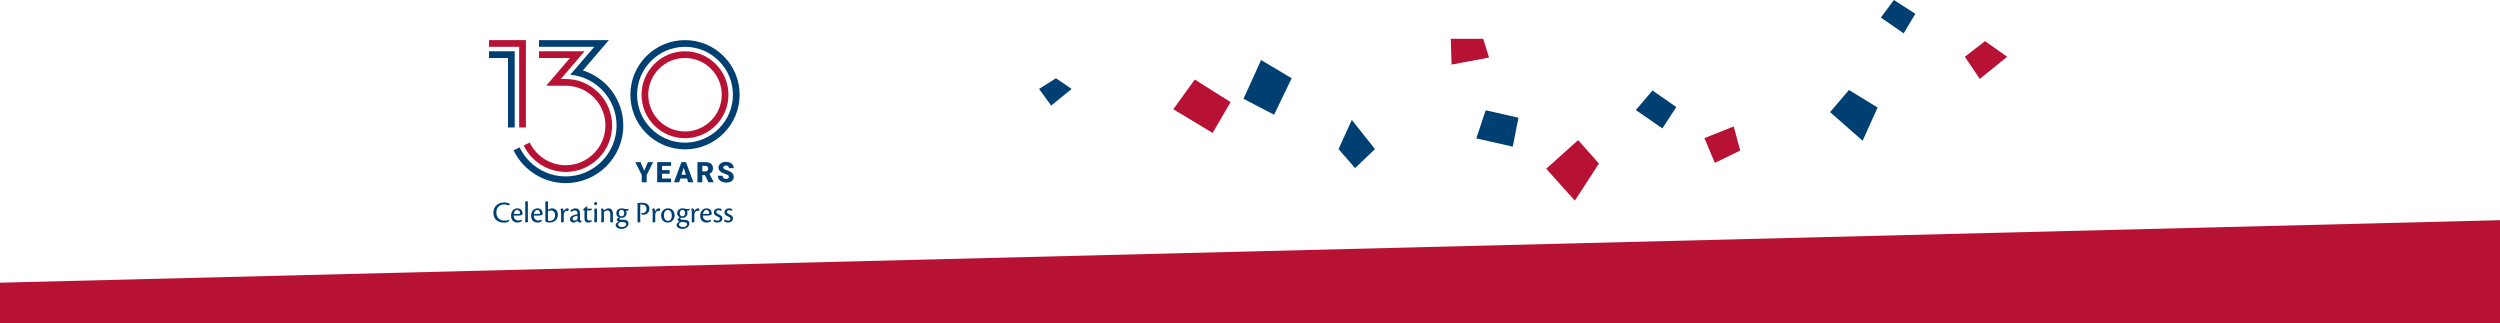 <?xml version="1.0" encoding="UTF-8"?><svg id="Layer_1" xmlns="http://www.w3.org/2000/svg" viewBox="0 0 1920 248.1"><path d="M807.3,81.1l-9.3-12.8,13-8.2,12,8.2-15.7,12.8Z" fill="#003f72"/><path d="M978.5,88.1l-23.5-12.2,13.5-29.8,23.5,14s-13.5,28-13.5,28Z" fill="#003f72"/><path d="M931.3,102.1l-30.2-18.2,16.5-22.8,27.5,17.3s-13.8,23.7-13.8,23.7Z" fill="#b71234"/><path d="M1040.7,129.1l-12.7-14.6,10.2-22.4,17.8,22.4-15.3,14.6Z" fill="#003f72"/><path d="M1161.7,112.6l-27.9-6.3,7.2-21.6,25.2,5.7-4.4,22.2h-.1,0Z" fill="#003f72"/><path d="M1430.5,108.1l-25-22,14.5-17,22,13.5-11.5,25.5Z" fill="#003f72"/><path d="M1462,25.6l-17.5-12.1,10-13.5,16.5,10.6-9,15Z" fill="#003f72"/><path d="M1520.5,60.6l-11.5-17,15.5-12,17,12-21,17Z" fill="#b71234"/><path d="M1276.7,98.6l-20.4-14.1,12.8-15,18.3,12.7-10.7,16.4h0Z" fill="#003f72"/><path d="M1143.6,44.2l-28.8,5.4-.6-19.8h24.9s4.5,14.4,4.5,14.4Z" fill="#b71234"/><path d="M1336.5,115.6l-19.5,9.5-8-19,22.5-9,5,18.5Z" fill="#b71234"/><path d="M1228,125.6l-18.5,28.5-22-24.5,24.5-22s16,18,16,18Z" fill="#b71234"/><polygon points="1920 169.1 0 217.1 0 248.1 1920 248.1 1920 169.1" fill="#b71234"/><path d="M391.21,168.8c-.05.54-.36,1.14-.73,1.44-.52.36-1.85.76-3.44.76-5.33,0-8.11-3.13-8.11-7.68,0-4.79,3.6-7.87,8.25-7.87,2.2,0,3.89.73,4.27,1.19-.02.69-.52,1.16-1,1.09-.81-.4-1.97-.76-3.34-.76-3.18,0-5.9,2.11-5.9,6.24,0,3.6,2.23,6.24,6.38,6.24,1.47,0,2.89-.43,3.56-.71l.07.07h0Z" fill="#003f72"/><path d="M400.82,168.8c0,.73-.5,1.4-.9,1.61-.38.21-1.37.52-2.33.52-3.29,0-5.1-1.97-5.1-5.29,0-2.99,1.8-5.64,4.93-5.64,2.7,0,3.87,2.02,3.91,3.93,0,.23-.02.54-.07.73-.07.4-1.21.69-2.02.83-.64.07-3.01.12-4.72.05.02,2.42,1.49,3.79,3.58,3.79,1.07,0,2.23-.36,2.66-.6l.05.05h0ZM397.14,161.24c-1.19,0-2.35,1.07-2.54,3.06,1.71.05,3.84.02,4.27,0,.31-.02.5-.21.5-.5.02-1.45-.71-2.56-2.2-2.56h-.02Z" fill="#003f72"/><path d="M403.42,157.49c0-1.4-.05-2.14-.1-2.61.48-.21,1.4-.33,1.75-.33.26,0,.33.12.33,1.54v11.43c0,1.16.05,2.44.1,3.1-.43.12-1.49.19-1.78.19-.21,0-.31-.07-.31-.31v-13.02h0Z" fill="#003f72"/><path d="M416.23,168.8c0,.73-.5,1.4-.9,1.61-.38.21-1.37.52-2.33.52-3.29,0-5.1-1.97-5.1-5.29,0-2.99,1.8-5.64,4.93-5.64,2.7,0,3.87,2.02,3.91,3.93,0,.23-.02.54-.07.73-.07.4-1.21.69-2.02.83-.64.07-3.01.12-4.72.05.02,2.42,1.49,3.79,3.58,3.79,1.07,0,2.23-.36,2.66-.6l.05.05h0ZM412.55,161.24c-1.19,0-2.35,1.07-2.54,3.06,1.71.05,3.84.02,4.27,0,.31-.02.5-.21.5-.5.02-1.45-.71-2.56-2.2-2.56h-.02Z" fill="#003f72"/><path d="M420.83,161.07c.88-.52,2.14-1.07,3.18-1.07,2.18,0,4.43,1.56,4.43,5,0,3.72-2.85,5.93-6.31,5.93-1.21,0-2.35-.29-2.89-.57-.29-.17-.4-.31-.4-.71v-12.14c0-1.45-.05-2.16-.1-2.63.5-.17,1.42-.33,1.75-.33.26,0,.36.12.36,1.56l-.02,4.95h0ZM420.83,169.37c.43.17,1.04.23,1.49.23,2.08,0,3.98-1.42,3.98-4.31,0-2.3-1.33-3.68-3.29-3.68-.59,0-1.59.29-2.18.64v7.11Z" fill="#003f72"/><path d="M430.41,160.88c.17-.36.85-.88,1.28-.88.69,0,1.12.85,1.12,2.37.73-1.56,1.78-2.37,2.87-2.37.48,0,.9.21,1.07.38.1.21.07.64-.1.92-.07.36-.43.73-.69.76-.36-.14-.64-.19-.95-.19-.52,0-1.31.48-1.8,1.64-.17.43-.26.76-.26,1.28v5.33c0,.36-.07.52-.43.57-.57.07-1.14.1-1.64.1.05-.85.07-2.25.07-4.36v-3.96c0-.73-.12-1.23-.54-1.49v-.1h.01Z" fill="#003f72"/><path d="M446.7,169.47c.02.97-.54,1.47-1.52,1.47s-1.52-.71-1.66-1.49c-.66.73-1.78,1.49-3.04,1.49-1.64,0-2.75-1.23-2.75-2.68,0-2.54,3.32-3.22,4.6-3.53.43-.1.88-.19,1.19-.23v-.71c0-1.12-.64-2.18-2.06-2.18-.88,0-1.75.43-2.42.88-.64.26-.95-.29-1-.88.76-.69,2.3-1.59,3.89-1.59,2.39,0,3.53,1.71,3.53,3.96,0,1.02-.07,3.29-.05,4.74.02.48.29.78.81.76.12,0,.31,0,.45-.05l.02.05h0ZM439.73,167.97c0,.88.71,1.42,1.56,1.42,1,0,1.68-.62,2.04-1.12.1-.17.17-.38.17-.78v-1.85c-1.95.31-3.77.97-3.77,2.3v.02h0Z" fill="#003f72"/><path d="M454.43,168.97c.12.48.05,1-.38,1.33-.48.4-1.4.64-2.23.64-2.11,0-2.94-1.33-2.94-3.13v-6.14c-.81,0-1.14-.26-1.14-.5.23-.5,1.71-1.85,2.06-2.16.31-.26.64-.5,1.21-.6-.05.76-.1,1.35-.1,1.85h3.77c-.23,1.19-.76,1.28-1.19,1.31-.81.07-.9.07-2.61.07-.12,2.42-.1,4.98,0,6,.12,1.42.9,1.78,1.71,1.78.69,0,1.37-.21,1.78-.5l.05.05h0Z" fill="#003f72"/><path d="M457.53,155.19c.64,0,1.07.5,1.07,1.16s-.45,1.21-1.14,1.21c-.64,0-1.14-.4-1.14-1.16,0-.83.69-1.21,1.19-1.21h.03ZM458.48,170.08c0,.43-.14.54-.5.59-.31.07-.9.1-1.56.12.02-.97.07-2.35.07-3.72v-4.03c0-1.45-.05-2.18-.1-2.68.4-.14,1.4-.23,1.75-.23.23,0,.33.12.33,1.47v8.49h0Z" fill="#003f72"/><path d="M468.7,164.35c0-1.85-.83-2.75-2.2-2.75-1.21,0-2.14.78-2.68,1.42v7.09c0,.48-.1.54-.5.6-.52.1-1.04.07-1.56.1.05-.85.07-2.25.07-4.36v-4.03c0-.85-.12-1.25-.4-1.47v-.1c.19-.38.85-.83,1.28-.83.73,0,.95,1.09,1.02,1.75.92-.93,2.2-1.75,3.51-1.75,2.73,0,3.46,2.04,3.46,4.31v3.32c0,1.37.05,2.37.1,2.96-.5.07-1.14.19-1.75.19-.26,0-.36-.12-.36-.33l.02-6.12h0Z" fill="#003f72"/><path d="M477.4,160c.54,0,1.23.1,1.8.23.64.17,1.33.33,1.85.33.62,0,1.31-.1,1.64-.21.05.12.07.26.07.43,0,.71-.45,1.04-1.21,1.12-.19.02-.54.02-.76.02.29.57.43,1.16.43,1.73,0,2.44-1.85,3.65-3.89,3.65-.52,0-.64,0-1-.12-.31.29-.64.64-.64.76,0,.4.31.71,1.35.78,1.09.07,2.06.1,2.92.17,1.92.19,2.73,1.33,2.73,2.7,0,2.56-2.61,4.2-5.41,4.2s-4.46-1.49-4.46-3.1c0-1,1.09-1.87,2.25-2.51-.85-.31-1.4-1.07-1.45-1.85,0-.12.05-.19.19-.29.43-.26,1.07-.73,1.45-1.14-1.19-.54-1.94-1.64-1.94-3.08,0-2.2,1.73-3.81,4.05-3.81h.02ZM474.67,172.43c0,1.25,1.56,1.94,3.1,1.94,1.85,0,3.16-.88,3.16-2.18,0-.73-.38-1.37-1.75-1.56-.81-.1-1.64-.14-2.27-.12-.38,0-.76.07-.97.21-.64.33-1.25.95-1.25,1.68v.02h0ZM477.31,161.19c-1.14,0-2.04.97-2.04,2.51,0,1.44.85,2.44,2.11,2.44,1.35,0,2.02-1.16,2.02-2.47s-.6-2.49-2.06-2.49h-.02Z" fill="#003f72"/><path d="M489.64,159.17c0-1.14,0-2.14-.1-3.22.66-.1,2.11-.26,3.46-.26,3.34,0,5.74,1.31,5.74,4.62s-2.66,4.62-4.51,4.62c-.57,0-1.02-.07-1.31-.26-.23-.14-.54-.69-.52-1.19.31.1.81.14,1.16.14,1.19,0,2.94-.66,2.94-3.25,0-2.77-2.04-3.29-3.51-3.29-.45,0-.85.02-1.28.07v10.6c0,1.64.05,2.37.07,2.85-.36.12-1.25.19-1.75.19-.23,0-.4-.07-.4-.43v-11.19h.01Z" fill="#003f72"/><path d="M500.71,160.88c.17-.36.85-.88,1.28-.88.69,0,1.12.85,1.12,2.37.73-1.56,1.78-2.37,2.87-2.37.48,0,.9.21,1.07.38.1.21.07.64-.1.92-.07.36-.43.73-.69.76-.36-.14-.64-.19-.95-.19-.52,0-1.31.48-1.8,1.64-.17.43-.26.76-.26,1.28v5.33c0,.36-.07.52-.43.57-.57.07-1.14.1-1.64.1.05-.85.07-2.25.07-4.36v-3.96c0-.73-.12-1.23-.54-1.49v-.1h.01Z" fill="#003f72"/><path d="M513.04,160c3.32,0,5.05,2.35,5.05,5.36s-2.02,5.57-5.22,5.57c-3.46,0-5.14-2.56-5.14-5.36,0-3.13,2.16-5.57,5.29-5.57h.02ZM512.83,161.31c-1.59,0-2.96,1.42-2.96,4.01,0,2.89,1.47,4.31,3.2,4.31,1.42,0,2.89-1.19,2.89-4.1,0-2.18-.95-4.22-3.1-4.22h-.03Z" fill="#003f72"/><path d="M524.16,160c.54,0,1.23.1,1.8.23.64.17,1.33.33,1.85.33.62,0,1.31-.1,1.64-.21.05.12.07.26.07.43,0,.71-.45,1.04-1.21,1.12-.19.02-.54.02-.76.02.29.57.43,1.16.43,1.73,0,2.44-1.85,3.65-3.89,3.65-.52,0-.64,0-1-.12-.31.29-.64.64-.64.76,0,.4.31.71,1.35.78,1.09.07,2.06.1,2.92.17,1.92.19,2.73,1.33,2.73,2.7,0,2.56-2.61,4.2-5.41,4.2s-4.46-1.49-4.46-3.1c0-1,1.09-1.87,2.25-2.51-.85-.31-1.4-1.07-1.45-1.85,0-.12.05-.19.19-.29.43-.26,1.07-.73,1.45-1.14-1.19-.54-1.94-1.64-1.94-3.08,0-2.2,1.73-3.81,4.05-3.81h.02ZM521.44,172.43c0,1.25,1.56,1.94,3.1,1.94,1.85,0,3.16-.88,3.16-2.18,0-.73-.38-1.37-1.75-1.56-.81-.1-1.64-.14-2.27-.12-.38,0-.76.07-.97.21-.64.33-1.25.95-1.25,1.68v.02h0ZM524.07,161.19c-1.14,0-2.04.97-2.04,2.51,0,1.44.85,2.44,2.11,2.44,1.35,0,2.02-1.16,2.02-2.47s-.6-2.49-2.06-2.49h-.02,0Z" fill="#003f72"/><path d="M530.75,160.88c.17-.36.85-.88,1.28-.88.69,0,1.12.85,1.12,2.37.73-1.56,1.78-2.37,2.87-2.37.48,0,.9.21,1.07.38.1.21.07.64-.1.92-.07.36-.43.73-.69.76-.36-.14-.64-.19-.95-.19-.52,0-1.31.48-1.8,1.64-.17.43-.26.76-.26,1.28v5.33c0,.36-.07.52-.43.57-.57.07-1.14.1-1.64.1.05-.85.07-2.25.07-4.36v-3.96c0-.73-.12-1.23-.54-1.49v-.1h.01Z" fill="#003f72"/><path d="M546.09,168.8c0,.73-.5,1.4-.9,1.61-.38.21-1.37.52-2.33.52-3.29,0-5.1-1.97-5.1-5.29,0-2.99,1.8-5.64,4.93-5.64,2.7,0,3.87,2.02,3.91,3.93,0,.23-.02.54-.07.73-.07.4-1.21.69-2.02.83-.64.07-3.01.12-4.72.05.02,2.42,1.49,3.79,3.58,3.79,1.07,0,2.23-.36,2.66-.6l.05.05h0ZM542.42,161.24c-1.19,0-2.35,1.07-2.54,3.06,1.71.05,3.84.02,4.27,0,.31-.02.5-.21.5-.5.02-1.45-.71-2.56-2.2-2.56h-.02Z" fill="#003f72"/><path d="M551.85,160c.88,0,1.83.26,2.39.81.05.43-.23,1.09-.78,1.07-.5-.26-1.16-.45-1.73-.45-.92,0-1.61.52-1.61,1.35,0,.69.48,1.09,1.02,1.4.64.33,1.42.69,2.11,1.09,1.07.6,1.54,1.45,1.54,2.39,0,2.25-1.97,3.27-3.87,3.27-1.14,0-2.14-.36-2.63-.78-.21-.19-.31-.45-.26-.69.05-.33.21-.69.5-.81.69.48,1.66.83,2.54.83,1.19,0,1.8-.62,1.8-1.42,0-.59-.33-1.02-1.16-1.44-.64-.33-1.21-.6-1.78-.9-1-.54-1.68-1.37-1.68-2.61,0-1.92,1.68-3.1,3.58-3.1h.02Z" fill="#003f72"/><path d="M559.99,160c.88,0,1.83.26,2.39.81.05.43-.23,1.09-.78,1.07-.5-.26-1.16-.45-1.73-.45-.92,0-1.61.52-1.61,1.35,0,.69.48,1.09,1.02,1.4.64.33,1.42.69,2.11,1.09,1.07.6,1.54,1.45,1.54,2.39,0,2.25-1.97,3.27-3.87,3.27-1.14,0-2.14-.36-2.63-.78-.21-.19-.31-.45-.26-.69.05-.33.21-.69.5-.81.69.48,1.66.83,2.54.83,1.19,0,1.8-.62,1.8-1.42,0-.59-.33-1.02-1.16-1.44-.64-.33-1.21-.6-1.78-.9-1-.54-1.68-1.37-1.68-2.61,0-1.92,1.68-3.1,3.58-3.1h.02Z" fill="#003f72"/><path d="M494.75,131.22l2.85-6.72h4.03l-4.98,9.91v5.56h-3.79v-5.56l-4.97-9.91h4.01l2.86,6.72Z" fill="#003f72"/><path d="M514.31,133.41h-5.86v3.7h6.93v2.87h-10.66v-15.47h10.68v2.88h-6.95v3.26h5.86v2.76h0Z" fill="#003f72"/><path d="M527.63,137.09h-5.11l-.89,2.89h-3.99l5.68-15.47h3.5l5.72,15.47h-4.01l-.9-2.89h0ZM523.42,134.2h3.33l-1.67-5.37-1.66,5.37h0Z" fill="#003f72"/><path d="M541.38,134.5h-2.02v5.48h-3.73v-15.47h6.09c1.83,0,3.27.41,4.3,1.22,1.04.81,1.55,1.96,1.55,3.45,0,1.08-.22,1.97-.65,2.67-.44.71-1.12,1.28-2.04,1.72l3.23,6.25v.16h-4l-2.73-5.48h0ZM539.36,131.63h2.36c.71,0,1.24-.19,1.6-.56s.54-.89.54-1.56-.18-1.19-.54-1.57-.89-.57-1.59-.57h-2.36v4.26h0Z" fill="#003f72"/><path d="M559.77,135.86c0-.54-.19-.97-.58-1.28-.38-.3-1.07-.62-2.03-.94-.97-.33-1.76-.64-2.38-.94-2-.99-3.01-2.34-3.01-4.06,0-.86.25-1.62.75-2.27s1.21-1.16,2.12-1.53c.92-.37,1.94-.55,3.08-.55s2.11.2,2.99.6c.88.4,1.57.96,2.06,1.7.49.73.73,1.57.73,2.51h-3.72c0-.63-.19-1.12-.58-1.47s-.91-.52-1.57-.52-1.19.15-1.58.44c-.38.29-.58.67-.58,1.12,0,.4.21.76.64,1.08s1.17.65,2.25,1c1.07.34,1.95.72,2.63,1.11,1.67.96,2.51,2.29,2.51,3.99,0,1.35-.51,2.42-1.53,3.19s-2.42,1.16-4.2,1.16c-1.25,0-2.39-.22-3.41-.68s-1.78-1.07-2.3-1.85c-.52-.78-.77-1.68-.77-2.7h3.74c0,.83.21,1.44.64,1.83s1.12.59,2.09.59c.62,0,1.11-.13,1.46-.4.36-.26.54-.64.54-1.12h0Z" fill="#003f72"/><path d="M434.41,132.06c19.68,0,35.69-16.01,35.69-35.69s-16.01-35.69-35.69-35.69h-3.73l18.25-21.29h-34.97v5.15h23.77l-18.25,21.29h14.94c16.84,0,30.53,13.7,30.53,30.53s-13.7,30.53-30.53,30.53c-11.7,0-22.52-6.83-27.56-17.39l-4.65,2.22c5.9,12.34,18.54,20.32,32.21,20.32h0Z" fill="#b71234"/><polygon points="395.29 97.89 395.29 39.39 375.56 39.39 375.56 44.54 390.13 44.54 390.13 97.89 395.29 97.89" fill="#003f72"/><polygon points="398.72 97.89 403.88 97.89 403.88 30.8 375.56 30.8 375.56 35.95 398.72 35.95 398.72 97.89" fill="#b71234"/><path d="M526.08,30.8c-23.14,0-41.96,18.82-41.96,41.96s18.82,41.96,41.96,41.96,41.96-18.82,41.96-41.96-18.82-41.96-41.96-41.96ZM526.08,109.56c-20.29,0-36.8-16.51-36.8-36.8s16.51-36.8,36.8-36.8,36.8,16.51,36.8,36.8-16.51,36.8-36.8,36.8Z" fill="#003f72"/><path d="M526.08,39.39c-18.4,0-33.37,14.96-33.37,33.37s14.96,33.37,33.37,33.37,33.37-14.97,33.37-33.37-14.96-33.37-33.37-33.37ZM526.08,100.96c-15.55,0-28.21-12.66-28.21-28.21s12.66-28.21,28.21-28.21,28.21,12.66,28.21,28.21-12.66,28.21-28.21,28.21Z" fill="#b71234"/><path d="M447.63,54.11l19.97-23.31h-53.65v5.15h42.44l-18.39,21.46c19.9,1.82,35.53,18.6,35.53,38.96,0,21.57-17.55,39.12-39.12,39.12-14.99,0-28.85-8.74-35.32-22.27l-4.65,2.22c7.32,15.31,23.01,25.2,39.97,25.2,24.41,0,44.28-19.86,44.28-44.28,0-19.82-13.08-36.63-31.06-42.27Z" fill="#003f72"/></svg>